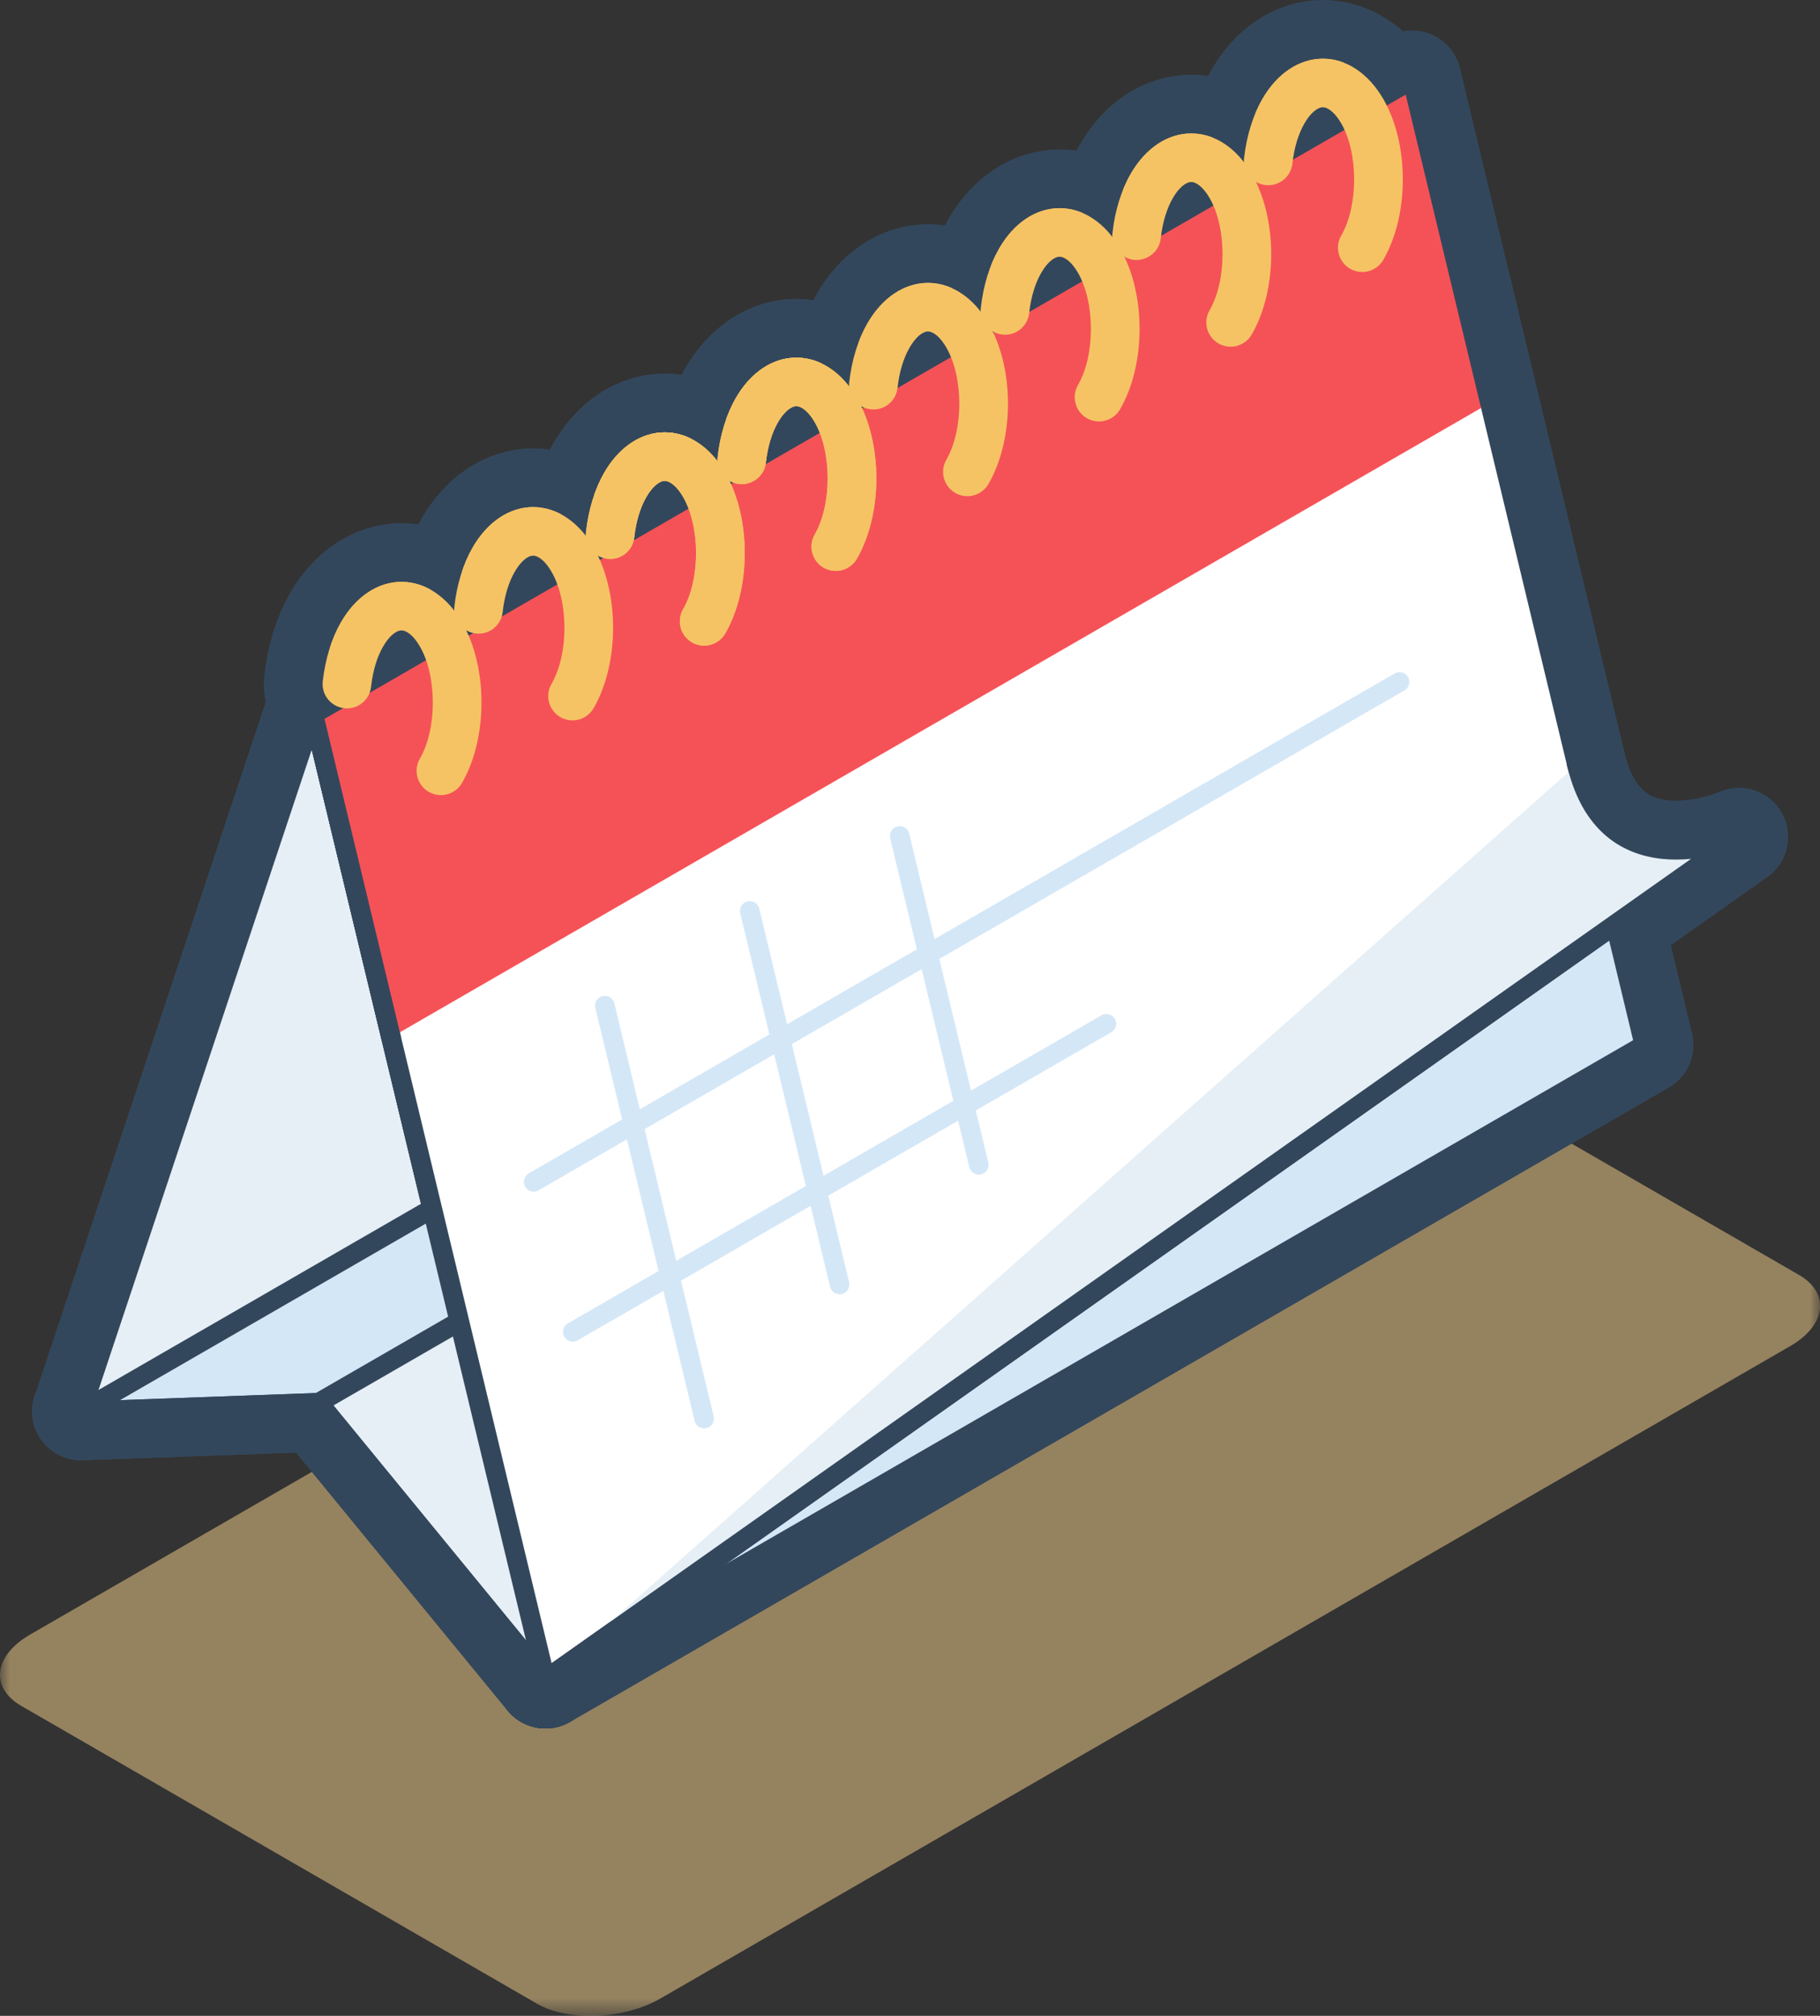<svg width="93" height="103" viewBox="0 0 93 103" xmlns="http://www.w3.org/2000/svg" xmlns:xlink="http://www.w3.org/1999/xlink">
    <rect x="0" y="0" width="93" height="103" fill="#333333" stroke="none"/>
    <defs>
        <path id="a" d="M0 .702V54.4h93.007V.702H0z"/>
    </defs>
    <g fill="none" fill-rule="evenodd">
        <g transform="translate(0 48.6)">
            <mask id="b" fill="#fff">
                <use xlink:href="#a"/>
            </mask>
            <path d="M27.428 53.772L1.09 38.564c-1.614-.932-1.41-2.575.454-3.65l57.712-33.32C61.12.516 63.965.398 65.58 1.33l26.339 15.207c1.614.932 1.41 2.575-.454 3.65L33.751 53.51c-1.863 1.077-4.708 1.195-6.323.263" fill-opacity=".5" fill="#F9D28C" mask="url(#b)"/>
        </g>
        <path d="M22.53 40.627c-.211 0-.424-.053-.62-.166-.594-.343-.797-1.102-.455-1.696.882-1.528.882-4.208 0-5.736-.29-.504-.65-.818-.938-.818-.288 0-.648.314-.94.82-.314.546-.528 1.258-.616 2.058-.075.681-.682 1.174-1.37 1.097-.681-.075-1.174-.689-1.099-1.37.127-1.139.449-2.185.935-3.027.756-1.31 1.883-2.06 3.09-2.06 1.206 0 2.333.75 3.09 2.06 1.328 2.304 1.328 5.913 0 8.217-.23.399-.648.621-1.077.621z" stroke="#33475C" stroke-width="6" stroke-linecap="round" stroke-linejoin="round"/>
        <path d="M29.254 36.808c-.21 0-.424-.052-.619-.166-.594-.343-.797-1.102-.454-1.696.882-1.527.882-4.207 0-5.734-.291-.506-.65-.82-.939-.82-.288 0-.648.314-.938.82-.317.546-.53 1.258-.618 2.058-.075.682-.678 1.177-1.37 1.098-.682-.076-1.174-.688-1.098-1.37.125-1.14.45-2.186.936-3.029.756-1.308 1.882-2.06 3.088-2.06h.001c1.208.002 2.333.752 3.088 2.06 1.33 2.305 1.33 5.915 0 8.219-.23.398-.647.62-1.077.62z" stroke="#33475C" stroke-width="6" stroke-linecap="round" stroke-linejoin="round"/>
        <path d="M35.98 32.99c-.21 0-.423-.053-.619-.167-.594-.342-.797-1.101-.455-1.695.883-1.527.883-4.207 0-5.735-.291-.505-.65-.819-.938-.819-.288 0-.647.314-.938.819-.317.547-.53 1.259-.618 2.059-.075.68-.676 1.178-1.37 1.098-.681-.076-1.174-.688-1.099-1.37.126-1.14.45-2.186.936-3.029.755-1.309 1.88-2.058 3.088-2.06 1.207 0 2.334.75 3.09 2.06 1.33 2.304 1.33 5.915 0 8.219-.23.398-.647.62-1.076.62z" stroke="#33475C" stroke-width="6" stroke-linecap="round" stroke-linejoin="round"/>
        <path d="M42.707 29.172c-.211 0-.425-.053-.62-.166-.594-.343-.798-1.102-.455-1.696.882-1.528.882-4.208 0-5.736-.29-.504-.65-.818-.938-.818-.288 0-.649.314-.94.819-.316.549-.53 1.26-.616 2.057-.074.68-.693 1.17-1.369 1.099-.681-.075-1.174-.687-1.1-1.369.123-1.135.447-2.182.935-3.028.756-1.31 1.883-2.06 3.09-2.06 1.206 0 2.333.75 3.09 2.06 1.328 2.303 1.328 5.914 0 8.217-.23.398-.648.62-1.077.62z" stroke="#33475C" stroke-width="6" stroke-linecap="round" stroke-linejoin="round"/>
        <path d="M49.431 25.353c-.21 0-.424-.053-.619-.167-.594-.343-.797-1.102-.455-1.695.883-1.528.883-4.207 0-5.734-.291-.506-.65-.82-.938-.82-.288 0-.648.314-.938.82-.317.546-.53 1.257-.618 2.058-.076.682-.67 1.174-1.37 1.098-.682-.075-1.174-.689-1.1-1.371.127-1.139.451-2.185.937-3.028.757-1.308 1.883-2.059 3.089-2.059h.001c1.207.001 2.332.751 3.088 2.06 1.331 2.303 1.331 5.913 0 8.218-.23.397-.647.62-1.077.62z" stroke="#33475C" stroke-width="6" stroke-linecap="round" stroke-linejoin="round"/>
        <path d="M56.158 21.535c-.212 0-.425-.053-.62-.167-.594-.343-.797-1.102-.455-1.696.883-1.526.882-4.206 0-5.735-.291-.505-.651-.818-.938-.818-.288 0-.647.313-.938.818-.317.547-.53 1.26-.618 2.06-.076.681-.686 1.175-1.37 1.097-.682-.075-1.174-.688-1.1-1.37.127-1.14.45-2.186.937-3.028.755-1.31 1.88-2.059 3.088-2.06 1.207 0 2.334.75 3.09 2.06 1.33 2.305 1.33 5.916 0 8.218-.23.398-.648.62-1.076.62zM35.98 32.99c-.21 0-.423-.053-.619-.167-.594-.342-.797-1.101-.455-1.695.883-1.527.883-4.207 0-5.735-.291-.505-.65-.819-.938-.819-.288 0-.647.314-.938.819-.317.547-.53 1.259-.618 2.059-.075.68-.676 1.178-1.37 1.098-.681-.076-1.174-.688-1.099-1.37.126-1.14.45-2.186.936-3.029.755-1.309 1.88-2.058 3.088-2.06 1.207 0 2.334.75 3.09 2.06 1.33 2.304 1.33 5.915 0 8.219-.23.398-.647.62-1.076.62z" stroke="#33475C" stroke-width="6" stroke-linecap="round" stroke-linejoin="round"/>
        <path d="M62.882 17.716c-.211 0-.424-.053-.619-.166-.594-.343-.798-1.102-.455-1.696.883-1.527.883-4.208.001-5.736-.29-.503-.65-.817-.938-.817-.289 0-.649.314-.94.818-.316.55-.53 1.261-.617 2.058-.075.681-.683 1.165-1.369 1.1-.68-.075-1.173-.688-1.099-1.37.123-1.135.447-2.182.935-3.029.756-1.31 1.883-2.06 3.09-2.06 1.206 0 2.333.75 3.089 2.06 1.33 2.304 1.329 5.915-.001 8.218-.23.398-.647.62-1.077.62zM42.707 29.172c-.211 0-.425-.053-.62-.166-.594-.343-.798-1.102-.455-1.696.882-1.528.882-4.208 0-5.736-.29-.504-.65-.818-.938-.818-.288 0-.649.314-.94.819-.316.549-.53 1.26-.616 2.057-.074.68-.693 1.17-1.369 1.099-.681-.075-1.174-.687-1.1-1.369.123-1.135.447-2.182.935-3.028.756-1.31 1.883-2.06 3.09-2.06 1.206 0 2.333.75 3.09 2.06 1.328 2.303 1.328 5.914 0 8.217-.23.398-.648.62-1.077.62z" stroke="#33475C" stroke-width="6" stroke-linecap="round" stroke-linejoin="round"/>
        <path d="M69.608 13.898c-.21 0-.424-.053-.619-.166-.594-.343-.797-1.103-.455-1.695.882-1.528.882-4.208 0-5.736-.291-.504-.651-.819-.938-.819-.288 0-.648.315-.938.819-.317.548-.53 1.259-.618 2.059-.076.681-.681 1.171-1.37 1.097-.682-.075-1.174-.688-1.1-1.37.127-1.138.45-2.185.937-3.028.755-1.308 1.88-2.058 3.088-2.06 1.207 0 2.333.751 3.09 2.06 1.33 2.305 1.33 5.914 0 8.22-.23.397-.648.62-1.077.62z" stroke="#33475C" stroke-width="6" stroke-linecap="round" stroke-linejoin="round"/>
        <path d="M22.53 40.627c-.211 0-.424-.053-.62-.166-.594-.343-.797-1.102-.455-1.696.882-1.528.882-4.208 0-5.736-.29-.504-.65-.818-.938-.818-.288 0-.648.314-.94.82-.314.546-.528 1.258-.616 2.058-.075.681-.682 1.174-1.37 1.097-.681-.075-1.174-.689-1.099-1.37.127-1.139.449-2.185.935-3.027.756-1.31 1.883-2.06 3.09-2.06 1.206 0 2.333.75 3.09 2.06 1.328 2.304 1.328 5.913 0 8.217-.23.399-.648.621-1.077.621" fill="#F6C364"/>
        <path d="M29.254 36.808c-.21 0-.424-.052-.619-.166-.594-.343-.797-1.102-.454-1.696.882-1.527.882-4.207 0-5.734-.291-.506-.65-.82-.939-.82-.288 0-.648.314-.938.82-.317.546-.53 1.258-.618 2.058-.075.682-.678 1.177-1.37 1.098-.682-.076-1.174-.688-1.098-1.37.125-1.14.45-2.186.936-3.029.756-1.308 1.882-2.06 3.088-2.06h.001c1.208.002 2.333.752 3.088 2.06 1.33 2.305 1.33 5.915 0 8.219-.23.398-.647.62-1.077.62" fill="#F6C364"/>
        <path d="M35.98 32.99c-.21 0-.423-.053-.619-.167-.594-.342-.797-1.101-.455-1.695.883-1.527.883-4.207 0-5.735-.291-.505-.65-.819-.938-.819-.288 0-.647.314-.938.819-.317.547-.53 1.259-.618 2.059-.075.68-.676 1.178-1.37 1.098-.681-.076-1.174-.688-1.099-1.37.126-1.14.45-2.186.936-3.029.755-1.309 1.88-2.058 3.088-2.06 1.207 0 2.334.75 3.09 2.06 1.33 2.304 1.33 5.915 0 8.219-.23.398-.647.62-1.076.62" fill="#F6C364"/>
        <path d="M42.707 29.172c-.211 0-.425-.053-.62-.166-.594-.343-.798-1.102-.455-1.696.882-1.528.882-4.208 0-5.736-.29-.504-.65-.818-.938-.818-.288 0-.649.314-.94.819-.316.549-.53 1.26-.616 2.057-.074.68-.693 1.17-1.369 1.099-.681-.075-1.174-.687-1.1-1.369.123-1.135.447-2.182.935-3.028.756-1.31 1.883-2.06 3.09-2.06 1.206 0 2.333.75 3.09 2.06 1.328 2.303 1.328 5.914 0 8.217-.23.398-.648.62-1.077.62" fill="#F6C364"/>
        <path d="M49.431 25.353c-.21 0-.424-.053-.619-.167-.594-.343-.797-1.102-.455-1.695.883-1.528.883-4.207 0-5.734-.291-.506-.65-.82-.938-.82-.288 0-.648.314-.938.82-.317.546-.53 1.257-.618 2.058-.076.682-.67 1.174-1.37 1.098-.682-.075-1.174-.689-1.1-1.371.127-1.139.451-2.185.937-3.028.757-1.308 1.883-2.059 3.089-2.059h.001c1.207.001 2.332.751 3.088 2.06 1.331 2.303 1.331 5.913 0 8.218-.23.397-.647.62-1.077.62" fill="#F6C364"/>
        <path d="M56.158 21.535c-.212 0-.425-.053-.62-.167-.594-.343-.797-1.102-.455-1.696.883-1.526.882-4.206 0-5.735-.291-.505-.651-.818-.938-.818-.288 0-.647.313-.938.818-.317.547-.53 1.26-.618 2.06-.076.681-.686 1.175-1.37 1.097-.682-.075-1.174-.688-1.1-1.37.127-1.14.45-2.186.937-3.028.755-1.31 1.88-2.059 3.088-2.06 1.207 0 2.334.75 3.09 2.06 1.33 2.305 1.33 5.916 0 8.218-.23.398-.648.62-1.076.62M35.98 32.99c-.21 0-.423-.053-.619-.167-.594-.342-.797-1.101-.455-1.695.883-1.527.883-4.207 0-5.735-.291-.505-.65-.819-.938-.819-.288 0-.647.314-.938.819-.317.547-.53 1.259-.618 2.059-.075.68-.676 1.178-1.37 1.098-.681-.076-1.174-.688-1.099-1.37.126-1.14.45-2.186.936-3.029.755-1.309 1.88-2.058 3.088-2.06 1.207 0 2.334.75 3.09 2.06 1.33 2.304 1.33 5.915 0 8.219-.23.398-.647.62-1.076.62" fill="#F6C364"/>
        <path d="M62.882 17.716c-.211 0-.424-.053-.619-.166-.594-.343-.798-1.102-.455-1.696.883-1.527.883-4.208.001-5.736-.29-.503-.65-.817-.938-.817-.289 0-.649.314-.94.818-.316.55-.53 1.261-.617 2.058-.075.681-.683 1.165-1.369 1.1-.68-.075-1.173-.688-1.099-1.37.123-1.135.447-2.182.935-3.029.756-1.31 1.883-2.06 3.09-2.06 1.206 0 2.333.75 3.089 2.06 1.33 2.304 1.329 5.915-.001 8.218-.23.398-.647.62-1.077.62M42.707 29.172c-.211 0-.425-.053-.62-.166-.594-.343-.798-1.102-.455-1.696.882-1.528.882-4.208 0-5.736-.29-.504-.65-.818-.938-.818-.288 0-.649.314-.94.819-.316.549-.53 1.26-.616 2.057-.074.68-.693 1.17-1.369 1.099-.681-.075-1.174-.687-1.1-1.369.123-1.135.447-2.182.935-3.028.756-1.31 1.883-2.06 3.09-2.06 1.206 0 2.333.75 3.09 2.06 1.328 2.303 1.328 5.914 0 8.217-.23.398-.648.62-1.077.62" fill="#F6C364"/>
        <path d="M69.608 13.898c-.21 0-.424-.053-.619-.166-.594-.343-.797-1.103-.455-1.695.882-1.528.882-4.208 0-5.736-.291-.504-.651-.819-.938-.819-.288 0-.648.315-.938.819-.317.548-.53 1.259-.618 2.059-.076.681-.681 1.171-1.37 1.097-.682-.075-1.174-.688-1.1-1.37.127-1.138.45-2.185.937-3.028.755-1.308 1.88-2.058 3.088-2.06 1.207 0 2.333.751 3.09 2.06 1.33 2.305 1.33 5.914 0 8.22-.23.397-.648.62-1.077.62" fill="#F6C364"/>
        <path stroke="#33475C" stroke-width="5" stroke-linecap="round" stroke-linejoin="round" d="M60.293 39.694l11.866 6.85V4.068z"/>
        <path stroke="#33475C" stroke-width="5" stroke-linecap="round" stroke-linejoin="round" d="M72.158 4.067v42.477l11.865 6.85zM27.874 85.813l56.15-32.418-23.731-13.7-56.15 32.417"/>
        <path stroke="#33475C" stroke-width="5" stroke-linecap="round" stroke-linejoin="round" d="M27.874 85.813L16.008 36.486 4.143 72.112l12.138-.44z"/>
        <path stroke="#33475C" stroke-width="5" stroke-linecap="round" stroke-linejoin="round" d="M84.023 53.395l-56.15 32.418-11.865-49.328 56.15-32.418z"/>
        <path d="M27.874 85.813l60.99-43.05s-6.685 2.964-8.287-3.697L27.874 85.813z" stroke="#33475C" stroke-width="5" stroke-linecap="round" stroke-linejoin="round"/>
        <path stroke="#33475C" stroke-width="5" stroke-linecap="round" stroke-linejoin="round" d="M27.874 85.813l56.15-32.418-2.034-8.455-21.697-5.245-56.15 32.417 12.138-.44z"/>
        <path stroke="#33475C" stroke-width="5" stroke-linecap="round" stroke-linejoin="round" d="M66.226 42.836L16.28 71.672l11.593 14.141 17.542-18.015z"/>
        <path stroke="#33475C" stroke-width="5" stroke-linecap="round" stroke-linejoin="round" d="M27.874 85.813L16.28 71.671l-12.138.441 12.138-.44z"/>
        <path d="M80.577 39.067l-8.419-35-56.15 32.418 11.865 49.328 60.99-43.05s-6.684 2.964-8.286-3.696zM80.577 39.066z" stroke="#33475C" stroke-width="5" stroke-linecap="round" stroke-linejoin="round"/>
        <path stroke="#33475C" stroke-width="5" stroke-linecap="round" stroke-linejoin="round" d="M80.577 39.066l-8.419-35-56.15 32.42M27.27 60.386l44.244-25.544M29.27 68.049l27.264-15.74M30.906 51.382l5.075 21.1M38.312 46.544l4.59 19.084M45.973 42.712l4.043 16.807"/>
        <path stroke="#33475C" stroke-width="5" stroke-linecap="round" stroke-linejoin="round" d="M76.132 20.587l-3.974-16.52-56.15 32.418 3.974 16.52M27.874 85.813l60.99-43.05s-6.685 2.964-8.287-3.696"/>
        <path fill="#FFF" d="M60.293 39.694l11.866 6.85V4.068z"/>
        <path stroke="#33475C" stroke-linecap="round" stroke-linejoin="round" d="M60.293 39.694l11.866 6.85V4.068z"/>
        <path fill="#FFF" d="M72.158 4.067v42.477l11.865 6.85z"/>
        <path stroke="#33475C" stroke-linecap="round" stroke-linejoin="round" d="M72.158 4.067v42.477l11.865 6.85zM27.874 85.813l56.15-32.418-23.731-13.7-56.15 32.417"/>
        <path fill="#E6EFF6" d="M27.874 85.813L16.008 36.486 4.143 72.112l12.138-.44z"/>
        <path stroke="#33475C" stroke-linecap="round" stroke-linejoin="round" d="M27.874 85.813L16.008 36.486 4.143 72.112l12.138-.44z"/>
        <path fill="#FFF" d="M84.023 53.395l-56.15 32.418-11.865-49.328 56.15-32.418z"/>
        <path stroke="#33475C" stroke-linecap="round" stroke-linejoin="round" d="M84.023 53.395l-56.15 32.418-11.865-49.328 56.15-32.418z"/>
        <path d="M27.874 85.813l60.99-43.05s-6.685 2.964-8.287-3.697L27.874 85.813z" fill="#FFF"/>
        <path d="M27.874 85.813l60.99-43.05s-6.685 2.964-8.287-3.697L27.874 85.813z" stroke="#33475C" stroke-linecap="round" stroke-linejoin="round"/>
        <path fill="#D4E7F7" d="M27.874 85.813l56.15-32.418-2.034-8.455-21.697-5.245-56.15 32.417 12.138-.44z"/>
        <path stroke="#33475C" d="M27.874 85.813l56.15-32.418-2.034-8.455-21.697-5.245-56.15 32.417 12.138-.44z"/>
        <path fill="#E6EFF6" d="M66.226 42.836L16.28 71.672l11.593 14.141 17.542-18.015z"/>
        <path stroke="#33475C" d="M66.226 42.836L16.28 71.672l11.593 14.141 17.542-18.015z"/>
        <path fill="#FFF" d="M27.874 85.813L16.28 71.671l-12.138.441 12.138-.44z"/>
        <path stroke="#33475C" stroke-linecap="round" stroke-linejoin="round" d="M27.874 85.813L16.28 71.671l-12.138.441 12.138-.44z"/>
        <path d="M80.577 39.067l-8.419-35-56.15 32.418 11.865 49.328 60.99-43.05s-6.684 2.964-8.286-3.696" fill="#FFF"/>
        <path d="M80.577 39.067l-8.419-35-56.15 32.418 11.865 49.328 60.99-43.05s-6.684 2.964-8.286-3.696z" stroke="#33475C" stroke-linecap="round" stroke-linejoin="round"/>
        <path fill="#FFF" d="M80.577 39.066z"/>
        <path stroke="#33475C" stroke-linecap="round" stroke-linejoin="round" d="M80.577 39.066z"/>
        <path fill="#FFF" d="M80.577 39.066l-8.419-35-56.15 32.42"/>
        <path stroke="#33475C" stroke-linecap="round" stroke-linejoin="round" d="M80.577 39.066l-8.419-35-56.15 32.42"/>
        <path d="M27.27 60.386l44.244-25.544" fill="#33475C"/>
        <path d="M27.27 60.386l44.244-25.544" stroke="#D4E7F7" stroke-linecap="round" stroke-linejoin="round"/>
        <path d="M29.27 68.049l27.264-15.74" fill="#33475C"/>
        <path d="M29.27 68.049l27.264-15.74" stroke="#D4E7F7" stroke-linecap="round" stroke-linejoin="round"/>
        <path d="M30.906 51.382l5.075 21.1" fill="#33475C"/>
        <path d="M30.906 51.382l5.075 21.1" stroke="#D4E7F7" stroke-linecap="round" stroke-linejoin="round"/>
        <path d="M38.312 46.544l4.59 19.084" fill="#33475C"/>
        <path d="M38.312 46.544l4.59 19.084" stroke="#D4E7F7" stroke-linecap="round" stroke-linejoin="round"/>
        <path d="M45.973 42.712l4.043 16.807" fill="#33475C"/>
        <path d="M45.973 42.712l4.043 16.807" stroke="#D4E7F7" stroke-linecap="round" stroke-linejoin="round"/>
        <path fill="#F55257" d="M76.132 20.587l-3.974-16.52-56.15 32.418 3.974 16.52"/>
        <path stroke="#33475C" stroke-linecap="round" stroke-linejoin="round" d="M76.132 20.587l-3.974-16.52-56.15 32.418 3.974 16.52"/>
        <path d="M27.874 85.813l60.99-43.05s-6.685 2.964-8.287-3.696" fill="#E6EFF6"/>
        <path d="M27.874 85.813l60.99-43.05s-6.685 2.964-8.287-3.696" stroke="#33475C" stroke-linecap="round" stroke-linejoin="round"/>
        <path d="M22.53 40.627c-.211 0-.424-.053-.62-.166-.594-.343-.797-1.102-.455-1.696.882-1.528.882-4.208 0-5.736-.29-.504-.65-.818-.938-.818-.288 0-.648.314-.94.82-.314.546-.528 1.258-.616 2.058-.075.681-.682 1.174-1.37 1.097-.681-.075-1.174-.689-1.099-1.37.127-1.139.449-2.185.935-3.027.756-1.31 1.883-2.06 3.09-2.06 1.206 0 2.333.75 3.09 2.06 1.328 2.304 1.328 5.913 0 8.217-.23.399-.648.621-1.077.621" fill="#F6C364"/>
        <path d="M29.254 36.808c-.21 0-.424-.052-.619-.166-.594-.343-.797-1.102-.454-1.696.882-1.527.882-4.207 0-5.734-.291-.506-.65-.82-.939-.82-.288 0-.648.314-.938.82-.317.546-.53 1.258-.618 2.058-.075.682-.678 1.177-1.37 1.098-.682-.076-1.174-.688-1.098-1.37.125-1.14.45-2.186.936-3.029.756-1.308 1.882-2.06 3.088-2.06h.001c1.208.002 2.333.752 3.088 2.06 1.33 2.305 1.33 5.915 0 8.219-.23.398-.647.62-1.077.62" fill="#F6C364"/>
        <path d="M35.98 32.99c-.21 0-.423-.053-.619-.167-.594-.342-.797-1.101-.455-1.695.883-1.527.883-4.207 0-5.735-.291-.505-.65-.819-.938-.819-.288 0-.647.314-.938.819-.317.547-.53 1.259-.618 2.059-.075.68-.676 1.178-1.37 1.098-.681-.076-1.174-.688-1.099-1.37.126-1.14.45-2.186.936-3.029.755-1.309 1.88-2.058 3.088-2.06 1.207 0 2.334.75 3.09 2.06 1.33 2.304 1.33 5.915 0 8.219-.23.398-.647.62-1.076.62" fill="#F6C364"/>
        <path d="M42.707 29.172c-.211 0-.425-.053-.62-.166-.594-.343-.798-1.102-.455-1.696.882-1.528.882-4.208 0-5.736-.29-.504-.65-.818-.938-.818-.288 0-.649.314-.94.819-.316.549-.53 1.26-.616 2.057-.074.68-.693 1.17-1.369 1.099-.681-.075-1.174-.687-1.1-1.369.123-1.135.447-2.182.935-3.028.756-1.31 1.883-2.06 3.09-2.06 1.206 0 2.333.75 3.09 2.06 1.328 2.303 1.328 5.914 0 8.217-.23.398-.648.62-1.077.62" fill="#F6C364"/>
        <path d="M49.431 25.353c-.21 0-.424-.053-.619-.167-.594-.343-.797-1.102-.455-1.695.883-1.528.883-4.207 0-5.734-.291-.506-.65-.82-.938-.82-.288 0-.648.314-.938.82-.317.546-.53 1.257-.618 2.058-.076.682-.67 1.174-1.37 1.098-.682-.075-1.174-.689-1.1-1.371.127-1.139.451-2.185.937-3.028.757-1.308 1.883-2.059 3.089-2.059h.001c1.207.001 2.332.751 3.088 2.06 1.331 2.303 1.331 5.913 0 8.218-.23.397-.647.62-1.077.62" fill="#F6C364"/>
        <path d="M56.158 21.535c-.212 0-.425-.053-.62-.167-.594-.343-.797-1.102-.455-1.696.883-1.526.882-4.206 0-5.735-.291-.505-.651-.818-.938-.818-.288 0-.647.313-.938.818-.317.547-.53 1.26-.618 2.06-.076.681-.686 1.175-1.37 1.097-.682-.075-1.174-.688-1.1-1.37.127-1.14.45-2.186.937-3.028.755-1.31 1.88-2.059 3.088-2.06 1.207 0 2.334.75 3.09 2.06 1.33 2.305 1.33 5.916 0 8.218-.23.398-.648.62-1.076.62M35.98 32.99c-.21 0-.423-.053-.619-.167-.594-.342-.797-1.101-.455-1.695.883-1.527.883-4.207 0-5.735-.291-.505-.65-.819-.938-.819-.288 0-.647.314-.938.819-.317.547-.53 1.259-.618 2.059-.075.68-.676 1.178-1.37 1.098-.681-.076-1.174-.688-1.099-1.37.126-1.14.45-2.186.936-3.029.755-1.309 1.88-2.058 3.088-2.06 1.207 0 2.334.75 3.09 2.06 1.33 2.304 1.33 5.915 0 8.219-.23.398-.647.62-1.076.62" fill="#F6C364"/>
        <path d="M62.882 17.716c-.211 0-.424-.053-.619-.166-.594-.343-.798-1.102-.455-1.696.883-1.527.883-4.208.001-5.736-.29-.503-.65-.817-.938-.817-.289 0-.649.314-.94.818-.316.55-.53 1.261-.617 2.058-.075.681-.683 1.165-1.369 1.1-.68-.075-1.173-.688-1.099-1.37.123-1.135.447-2.182.935-3.029.756-1.31 1.883-2.06 3.09-2.06 1.206 0 2.333.75 3.089 2.06 1.33 2.304 1.329 5.915-.001 8.218-.23.398-.647.62-1.077.62M42.707 29.172c-.211 0-.425-.053-.62-.166-.594-.343-.798-1.102-.455-1.696.882-1.528.882-4.208 0-5.736-.29-.504-.65-.818-.938-.818-.288 0-.649.314-.94.819-.316.549-.53 1.26-.616 2.057-.074.68-.693 1.17-1.369 1.099-.681-.075-1.174-.687-1.1-1.369.123-1.135.447-2.182.935-3.028.756-1.31 1.883-2.06 3.09-2.06 1.206 0 2.333.75 3.09 2.06 1.328 2.303 1.328 5.914 0 8.217-.23.398-.648.62-1.077.62" fill="#F6C364"/>
        <path d="M69.608 13.898c-.21 0-.424-.053-.619-.166-.594-.343-.797-1.103-.455-1.695.882-1.528.882-4.208 0-5.736-.291-.504-.651-.819-.938-.819-.288 0-.648.315-.938.819-.317.548-.53 1.259-.618 2.059-.076.681-.681 1.171-1.37 1.097-.682-.075-1.174-.688-1.1-1.37.127-1.138.45-2.185.937-3.028.755-1.308 1.88-2.058 3.088-2.06 1.207 0 2.333.751 3.09 2.06 1.33 2.305 1.33 5.914 0 8.22-.23.397-.648.62-1.077.62" fill="#F6C364"/>
    </g>
</svg>
